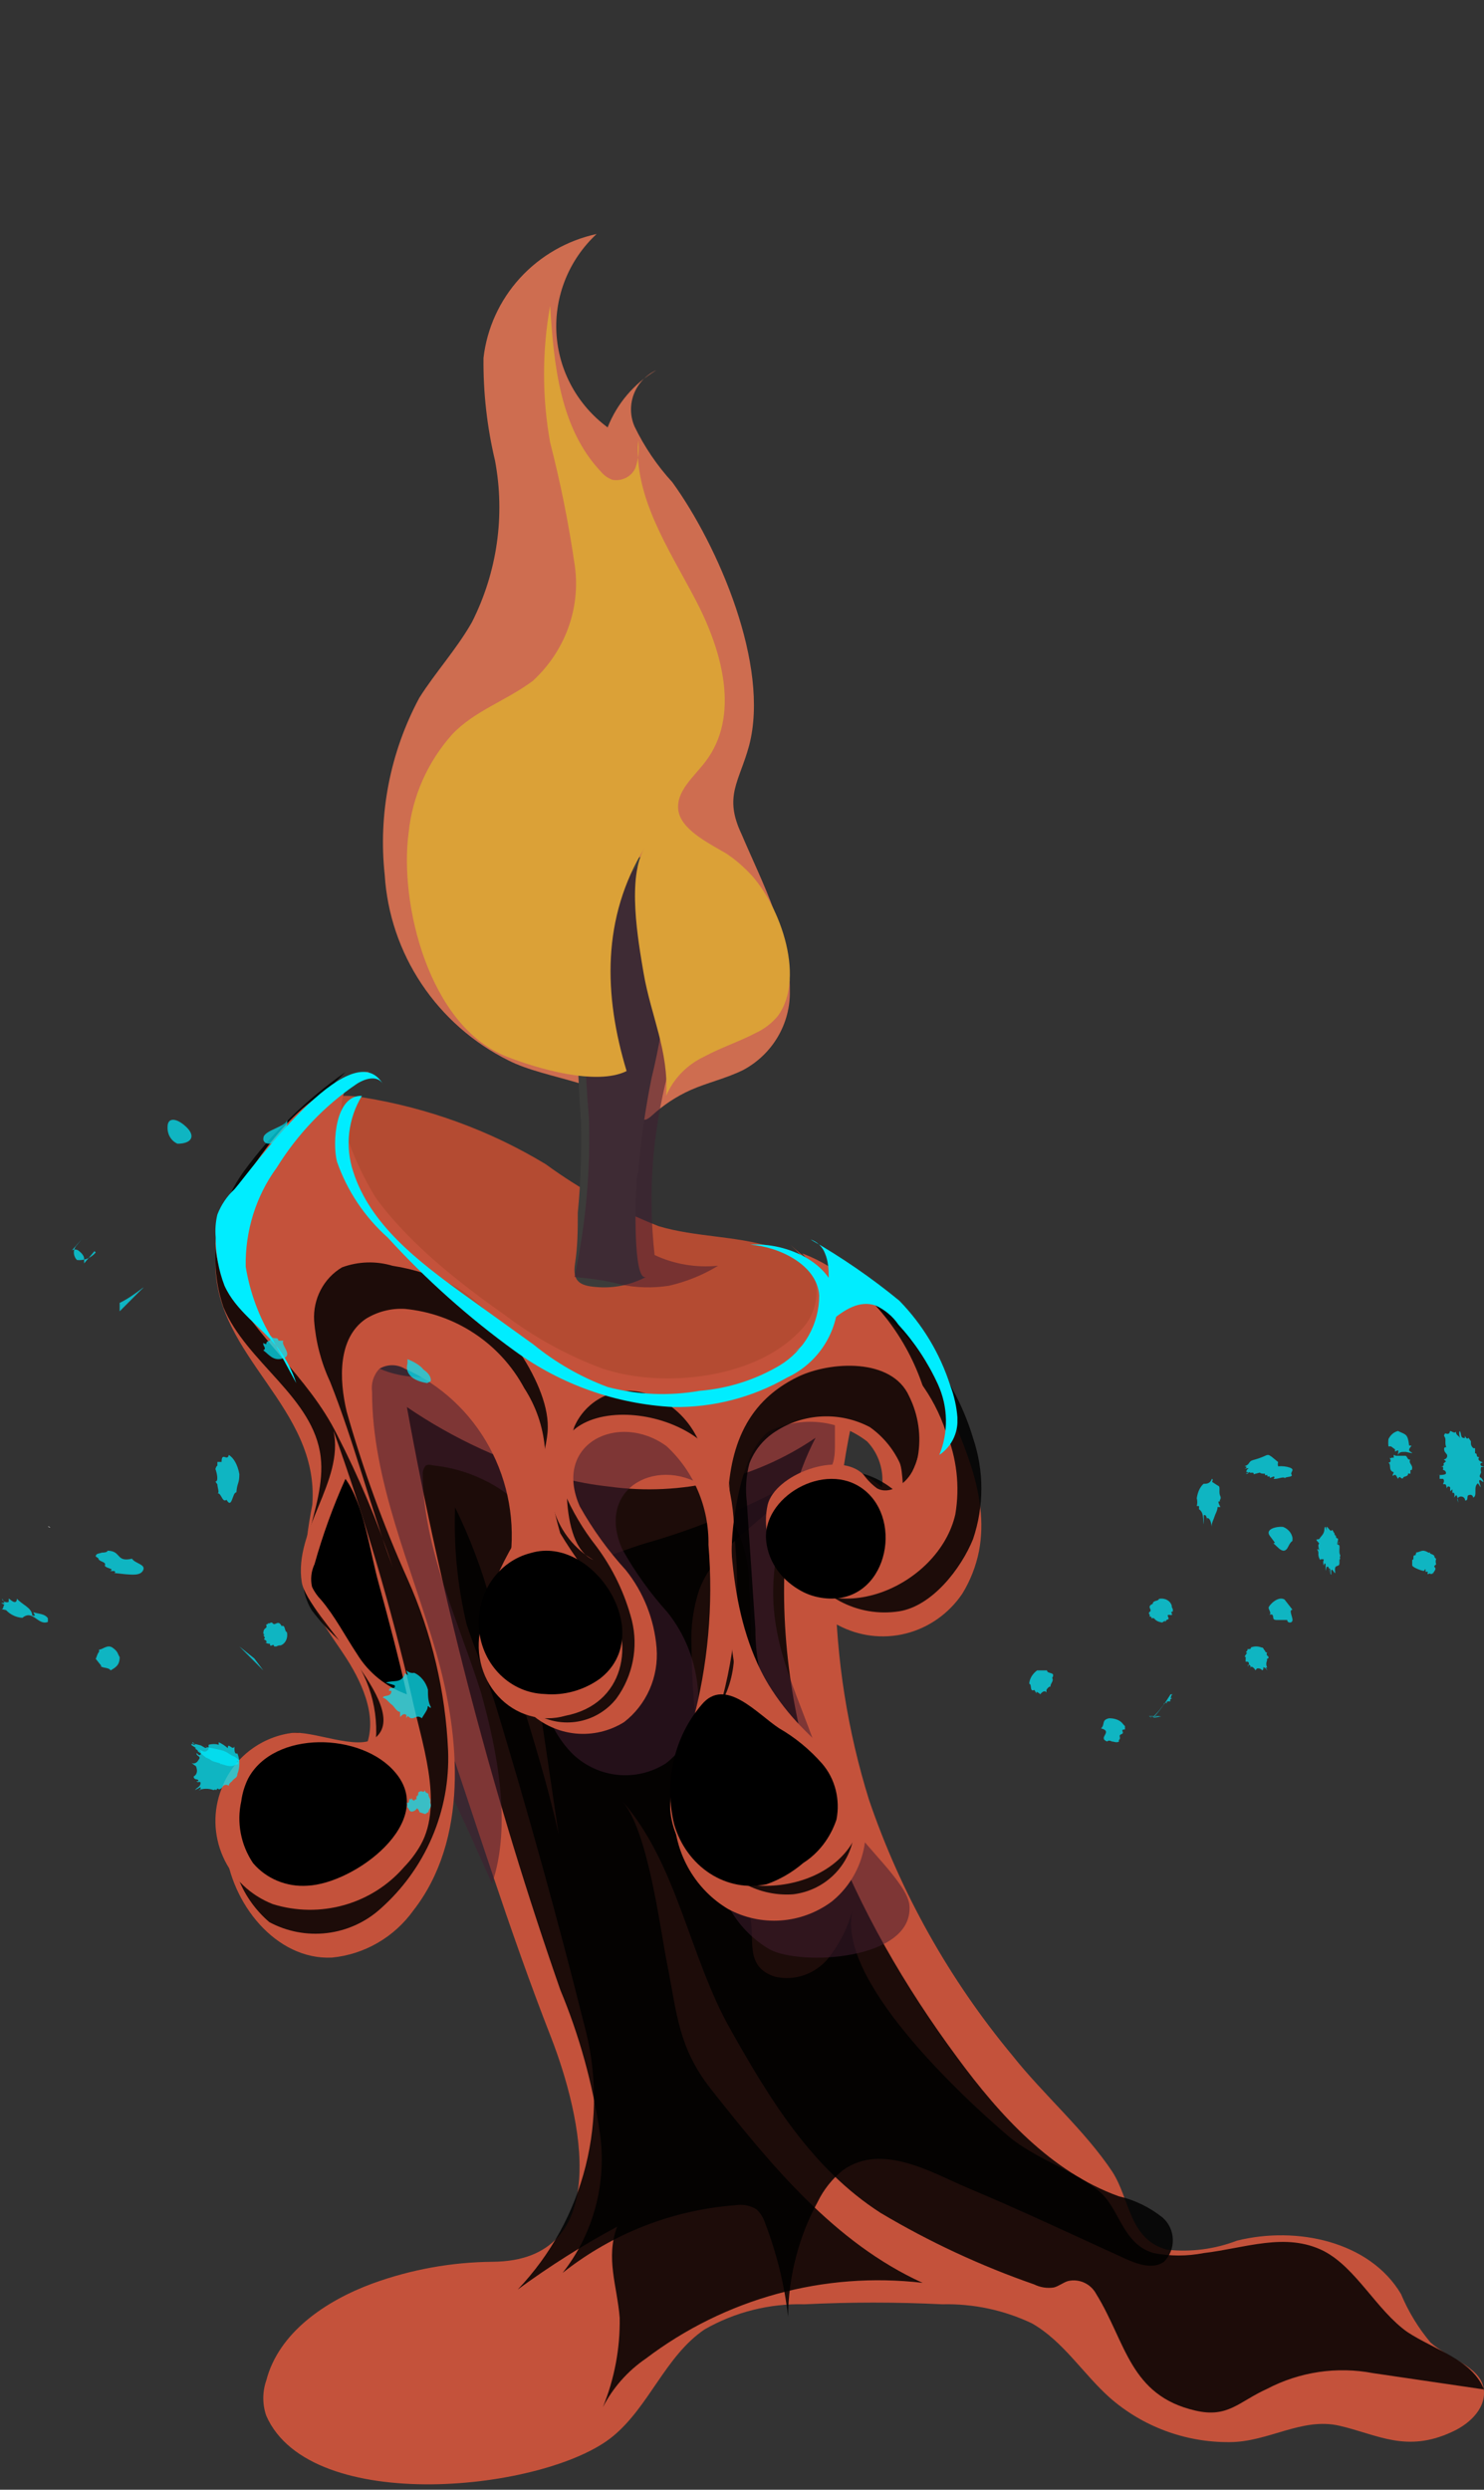 <svg width="62" height="104" viewBox="0 0 62 104" fill="none" xmlns="http://www.w3.org/2000/svg">
<rect x="0" y="0" width="62" height="104" fill="#333333" stroke="none"/>
<path d="M23.019 85.094C24.306 88.404 25.689 94.446 20.572 94.478C18.865 94.494 17.173 94.8 15.571 95.382C13.603 96.107 11.645 97.431 11.124 99.438C10.959 99.915 10.959 100.432 11.124 100.909C12.965 105.112 22.827 104.061 25.604 101.77C27.125 100.52 27.796 98.418 29.434 97.305C30.699 96.579 32.143 96.215 33.605 96.254C35.53 96.159 37.456 96.159 39.371 96.254C40.666 96.223 41.95 96.496 43.116 97.052C44.425 97.799 45.244 99.154 46.361 100.152C47.738 101.362 49.519 102.024 51.362 102.012C53 102.012 54.383 100.961 55.968 101.329C57.554 101.697 58.756 102.475 60.671 101.581C61.437 101.235 62.16 100.531 61.969 99.69C61.777 98.849 60.501 98.502 59.767 97.851C59.254 97.24 58.838 96.556 58.532 95.823C57.224 93.627 54.181 92.975 51.681 93.595C50.754 93.952 49.754 94.082 48.766 93.974C47.18 93.564 47.212 91.872 46.478 90.727C45.329 88.993 43.595 87.501 42.297 85.861C39.663 82.69 37.634 79.073 36.307 75.185C34.506 69.395 34.432 63.215 36.094 57.385C36.009 57.69 32.626 58.015 32.2 58.089C30.816 58.311 29.42 58.455 28.019 58.52C25.253 58.614 22.7 57.91 19.986 57.605C18.252 57.406 16.699 57.879 15.178 56.775C15.548 61.757 16.585 66.669 18.263 71.382C19.837 75.973 21.263 80.607 23.019 85.094Z" fill="url(#paint0_linear_325_77)"/>
<path style="mix-blend-mode:screen" opacity="0.85" d="M23.442 61.73C24.099 61.901 24.767 62.023 25.442 62.097C28.465 62.514 31.533 61.789 34.073 60.059C33.212 61.718 32.767 63.571 32.778 65.45C32.473 72.998 35.62 80.029 39.988 85.938C41.778 88.375 43.925 90.726 46.735 91.74C47.406 91.895 48.035 92.201 48.577 92.635C48.705 92.748 48.809 92.888 48.882 93.044C48.954 93.201 48.995 93.371 48.999 93.545C49.004 93.718 48.974 93.891 48.91 94.052C48.847 94.212 48.751 94.358 48.63 94.479C48.156 94.813 47.514 94.576 46.988 94.338C44.83 93.357 42.672 92.333 40.483 91.416C38.946 90.769 36.862 89.486 35.22 90.65C34.778 91.003 34.418 91.452 34.167 91.966C33.367 93.437 32.939 95.091 32.925 96.775C32.773 95.437 32.451 94.125 31.968 92.872C31.898 92.65 31.775 92.45 31.61 92.29C31.341 92.124 31.024 92.063 30.715 92.117C28.093 92.314 25.586 93.297 23.505 94.942C24.143 94.132 24.611 93.196 24.879 92.192C25.147 91.188 25.21 90.138 25.063 89.109C24.763 87.05 24.208 85.038 23.41 83.124C20.645 75.195 18.501 67.053 17 58.775C18.972 60.119 21.149 61.118 23.442 61.73Z" fill="url(#paint1_radial_325_77)"/>
<path style="mix-blend-mode:screen" opacity="0.85" d="M24.406 84.571C24.933 86.501 24.954 88.536 24.468 90.477C23.981 92.418 23.002 94.197 21.629 95.638C22.952 94.667 24.34 93.789 25.784 93.012C25.292 94.32 25.784 95.487 25.89 96.817C25.911 98.099 25.671 99.372 25.186 100.556C25.607 99.739 26.224 99.04 26.98 98.524C30.293 96.011 34.432 94.877 38.546 95.358C34.872 93.693 32.202 90.429 29.692 87.251C28.336 85.522 28.283 84.095 27.877 82.063C27.556 80.431 27.076 76.475 25.997 75.232C28.315 77.891 28.785 81.717 30.526 84.787C32.16 87.694 33.932 90.602 36.795 92.439C38.827 93.647 40.974 94.647 43.203 95.422C43.458 95.549 43.745 95.594 44.025 95.552C44.239 95.498 44.41 95.347 44.623 95.282C44.851 95.23 45.089 95.255 45.301 95.352C45.513 95.45 45.687 95.615 45.798 95.822C47.048 97.844 47.197 100.07 49.953 100.697C51.309 101.01 51.758 100.319 52.932 99.789C54.296 99.074 55.856 98.842 57.365 99.13L62 99.811C61.498 98.557 59.96 98.178 58.796 97.411C57.514 96.503 56.66 94.731 55.303 94.028C53.712 93.228 52.035 93.909 50.284 94.115C49.596 94.25 48.889 94.25 48.201 94.115C46.909 93.747 46.781 92.288 45.969 91.575C44.976 90.699 43.235 90.18 42.114 89.218C40.319 87.683 34.744 82.582 35.652 79.663C35.456 80.454 35.092 81.192 34.584 81.825C34.319 82.141 33.974 82.377 33.587 82.508C33.199 82.64 32.783 82.662 32.384 82.571C31.049 82.15 31.583 80.95 31.316 79.988C31.038 78.81 30.248 77.664 29.906 76.443C29.244 73.939 28.903 71.36 28.892 68.769C28.852 67.97 28.961 67.171 29.212 66.412C29.949 64.434 32.16 63.472 33.398 61.775C31.467 62.867 29.422 63.737 27.3 64.369C25.741 64.791 24.011 65.699 22.409 65.688C22.258 65.662 22.104 65.688 21.971 65.764C21.768 65.915 21.789 66.207 21.821 66.445C22.334 69.839 22.839 73.229 23.338 76.615C22.889 74.584 22.27 72.584 21.65 70.584C21.266 69.363 20.892 68.142 20.508 66.92C20.135 65.556 19.635 64.232 19.012 62.964C18.952 64.607 19.113 66.251 19.493 67.85C19.878 69.017 20.39 70.163 20.743 71.352C22.074 75.733 23.295 80.139 24.406 84.571Z" fill="url(#paint2_radial_325_77)"/>
<path d="M18.188 55.092C21.552 57.292 27.745 59.553 31.688 58.516C32.456 58.284 33.155 57.88 33.725 57.339C34.296 56.797 34.721 56.134 34.964 55.404C35.248 53.899 33.785 52.571 32.256 52.094C30.727 51.617 29.067 51.679 27.526 51.223C25.837 50.56 24.246 49.688 22.797 48.629C20.471 47.222 17.871 46.273 15.152 45.838C9.527 44.936 16.517 54.013 18.188 55.092Z" fill="url(#paint3_linear_325_77)"/>
<path opacity="0.53" d="M11 54.602C11 58.5 15.296 60.573 14.993 64.623C14.805 65.551 14.69 66.493 14.647 67.441C14.773 69.212 16.638 70.832 17.497 72.332C18.671 74.384 19.593 76.554 20.557 78.682C21.395 76.241 20.767 73.088 20.096 70.702C19.195 67.83 17.675 64.655 17.665 61.61C17.657 61.537 17.665 61.463 17.689 61.394C17.712 61.325 17.75 61.262 17.801 61.21C17.889 61.178 17.985 61.178 18.073 61.21C21.008 61.502 23.648 63.867 23.114 67.02C22.988 67.808 22.726 68.575 22.632 69.374C22.536 70.088 22.606 70.816 22.835 71.497C23.065 72.178 23.448 72.794 23.952 73.293C24.472 73.777 25.129 74.074 25.826 74.141C26.524 74.207 27.223 74.038 27.819 73.66C28.276 73.308 28.639 72.842 28.874 72.305C29.108 71.769 29.207 71.18 29.16 70.594C29.068 69.406 28.626 68.276 27.892 67.355C27.165 66.55 26.528 65.662 25.996 64.709C24.843 62.096 27.599 60.746 29.569 62.204C30.124 62.719 30.565 63.352 30.863 64.057C31.162 64.763 31.31 65.527 31.298 66.296C31.506 68.801 31.279 71.324 30.628 73.747C30.18 74.994 29.929 76.306 29.884 77.634C29.921 78.411 30.148 79.166 30.544 79.828C30.939 80.491 31.491 81.04 32.147 81.424C33.447 82.137 38.183 81.878 37.995 79.589C37.921 78.682 36.066 77.073 35.574 76.209C34.926 75.055 34.379 73.845 33.939 72.591C33.069 70.205 32.053 68.218 32.357 65.54C32.431 64.669 32.617 63.812 32.912 62.992C33.342 61.912 33.52 61.837 34.453 61.513C34.819 61.383 34.882 60.886 34.882 60.433C34.882 59.548 34.882 58.651 34.882 57.755C34.882 59.688 28.595 59.915 27.431 59.602C26.821 59.403 26.231 59.143 25.671 58.824C24.799 58.266 23.88 57.789 22.925 57.399C21.93 57.107 20.903 57.053 19.907 56.654C17.929 55.881 16.158 54.633 14.741 53.015C14.432 52.688 14.162 52.326 13.934 51.935C13.576 51.277 13.406 50.529 13.442 49.775C13.442 50.391 12.31 51.319 11.964 51.827C11.379 52.631 11.043 53.598 11 54.602Z" fill="#411E2F"/>
<path d="M9 52.777C9 56.696 13.356 58.78 13.048 62.851C12.863 63.785 12.746 64.732 12.697 65.684C12.793 67.041 13.759 68.159 14.482 69.288C15.204 70.417 15.831 71.893 15.215 73.109C14.04 72.568 12.717 72.464 11.475 72.816C9.924 73.457 9.255 75.411 9.414 77.158C9.648 79.525 11.539 81.88 13.866 81.772C14.538 81.707 15.19 81.498 15.778 81.157C16.366 80.817 16.876 80.353 17.276 79.796C19.56 76.854 19.252 72.61 18.221 69.017C17.191 65.424 15.544 61.852 15.544 58.14C15.52 57.965 15.535 57.788 15.588 57.62C15.642 57.453 15.732 57.3 15.852 57.174C16.014 57.078 16.197 57.028 16.383 57.028C16.57 57.028 16.753 57.078 16.915 57.174C18.413 57.84 19.654 58.992 20.447 60.452C21.24 61.912 21.541 63.598 21.302 65.25C21.175 66.042 20.909 66.813 20.814 67.616C20.716 68.335 20.787 69.066 21.02 69.751C21.252 70.436 21.64 71.055 22.152 71.557C22.678 72.043 23.344 72.343 24.05 72.412C24.757 72.48 25.466 72.314 26.072 71.937C26.535 71.579 26.902 71.109 27.14 70.568C27.378 70.027 27.478 69.434 27.432 68.843C27.337 67.65 26.888 66.514 26.147 65.587C25.409 64.778 24.763 63.886 24.224 62.927C23.066 60.3 25.849 58.954 27.846 60.408C28.41 60.928 28.858 61.565 29.161 62.277C29.463 62.988 29.613 63.758 29.599 64.534C29.81 67.048 29.579 69.581 28.919 72.013C28.466 73.266 28.212 74.585 28.165 75.921C28.197 76.7 28.419 77.458 28.813 78.126C29.207 78.793 29.758 79.349 30.417 79.742C31.094 80.109 31.858 80.275 32.622 80.221C33.386 80.168 34.12 79.896 34.741 79.438C35.345 78.955 35.788 78.293 36.01 77.543C36.233 76.794 36.224 75.992 35.984 75.248C35.485 73.88 34.242 72.968 33.264 71.904C32.276 70.824 31.529 69.538 31.074 68.134C30.619 66.731 30.468 65.243 30.63 63.774C30.757 62.623 31.14 60.517 32.117 59.79C32.774 59.467 33.506 59.336 34.231 59.41C34.956 59.485 35.648 59.763 36.228 60.213C36.468 60.464 36.648 60.767 36.755 61.101C36.862 61.434 36.893 61.787 36.845 62.135C36.528 61.834 36.146 61.615 35.731 61.496C35.315 61.377 34.877 61.362 34.454 61.451C31.267 62.189 32.786 66.878 34.996 67.877C35.87 68.348 36.882 68.476 37.841 68.236C38.8 67.996 39.64 67.404 40.202 66.574C40.54 66.026 40.777 65.419 40.903 64.783C41.36 62.352 40.106 60.029 39.214 57.858C38.056 55.046 35.102 53.906 33.031 52.007C37.525 56.132 28.781 58.824 25.658 57.868C25.043 57.659 24.446 57.398 23.873 57.087C19.517 54.861 15.512 51.507 14.195 46.503C14.071 46.152 14.071 45.768 14.195 45.417C14.329 45.211 14.513 45.043 14.729 44.931C14.944 44.819 15.185 44.766 15.427 44.777C12.474 45.667 9.032 50.118 9 52.777Z" fill="url(#paint4_linear_325_77)"/>
<path style="mix-blend-mode:screen" opacity="0.85" d="M14.443 44.775C12.805 45.919 11.366 47.323 10.185 48.932C9.599 49.742 9.216 50.68 9.069 51.668C8.921 52.656 9.013 53.664 9.336 54.609C10.305 56.932 13.104 58.365 13.398 60.861C13.659 63.032 11.895 65.376 13.017 67.254C13.391 67.751 13.814 68.209 14.28 68.622C14.781 69.164 15.166 69.803 15.411 70.499C15.657 71.196 15.757 71.934 15.706 72.67C15.706 72.898 15.63 73.169 15.412 73.256C15.293 73.299 15.162 73.299 15.042 73.256C14.199 72.874 13.32 72.576 12.418 72.366C11.966 72.393 11.528 72.535 11.147 72.778C10.766 73.021 10.453 73.358 10.24 73.756C9.82 74.577 9.621 75.494 9.663 76.415C9.6 77.14 9.711 77.87 9.988 78.544C10.264 79.218 10.698 79.816 11.252 80.29C11.988 80.686 12.829 80.846 13.66 80.747C14.491 80.648 15.27 80.295 15.891 79.736C16.822 78.912 17.559 77.894 18.048 76.753C18.538 75.612 18.768 74.377 18.722 73.137C18.614 70.657 18.038 68.219 17.024 65.952C16.009 63.69 15.161 61.357 14.486 58.972C14.16 57.605 14.116 55.901 15.271 55.098C15.761 54.79 16.336 54.642 16.915 54.674C17.956 54.773 18.956 55.127 19.826 55.705C20.696 56.282 21.409 57.066 21.902 57.985C22.39 58.734 22.686 59.591 22.762 60.481C22.693 61.677 22.405 62.851 21.913 63.944C21.477 65.278 21.228 66.666 21.172 68.068C21.172 69.457 21.412 71.075 22.642 71.726C23.174 71.962 23.77 72.013 24.335 71.871C24.899 71.729 25.4 71.403 25.757 70.945C26.094 70.481 26.326 69.949 26.437 69.387C26.548 68.825 26.535 68.245 26.399 67.688C26.109 66.567 25.602 65.512 24.907 64.584C24.359 63.887 23.905 63.12 23.557 62.305C22.011 58.017 29.002 58.321 30.265 61.48C30.536 62.303 30.672 63.164 30.668 64.03C30.957 66.481 30.753 68.964 30.069 71.335C29.818 72.008 29.502 72.659 29.296 73.343C29.087 73.997 29.014 74.687 29.082 75.37C29.149 76.053 29.355 76.715 29.688 77.316C30.036 77.909 30.544 78.393 31.154 78.714C31.764 79.034 32.452 79.178 33.139 79.128C33.821 79.047 34.452 78.728 34.921 78.227C35.389 77.727 35.664 77.077 35.698 76.393C35.698 74.222 33.161 73.072 32.192 71.172C31.769 70.188 31.554 69.128 31.56 68.057L31.201 62.739C31.133 62.201 31.17 61.656 31.31 61.132C31.519 60.582 31.901 60.114 32.399 59.797C32.979 59.418 33.651 59.2 34.344 59.168C35.038 59.135 35.727 59.289 36.341 59.613C36.875 59.99 37.302 60.499 37.582 61.089C37.756 61.469 37.68 62.543 37.865 62.761C36.776 61.425 34.598 60.774 33.51 62.533C33.299 62.915 33.176 63.34 33.152 63.776C33.127 64.211 33.201 64.647 33.368 65.051C33.724 65.832 34.326 66.475 35.083 66.882C35.84 67.29 36.71 67.44 37.56 67.308C38.943 67.091 40.152 65.528 40.653 64.291C41.116 62.921 41.116 61.438 40.653 60.069C40.224 58.64 39.493 57.319 38.509 56.195C37.524 55.072 36.31 54.172 34.947 53.556C35.007 54.023 34.946 54.497 34.77 54.934C34.595 55.371 34.311 55.756 33.945 56.053C28.501 60.85 20.007 55.977 16.349 51.255C15.741 50.499 15.215 49.68 14.78 48.813C14.245 47.688 13.977 46.455 13.996 45.21L14.443 44.775Z" fill="url(#paint5_radial_325_77)"/>
<path d="M9.256 74.718C8.894 75.637 8.917 76.659 9.318 77.561C9.719 78.464 10.466 79.174 11.397 79.538C12.367 79.841 13.406 79.854 14.384 79.577C15.361 79.3 16.233 78.744 16.89 77.981C17.157 77.705 17.387 77.398 17.575 77.065C18.56 75.308 17.575 72.666 17.2 70.856C16.326 67.105 15.236 63.405 13.935 59.775C14.384 61.88 12.264 63.932 12.607 66.089C12.832 67.51 17.243 71.277 15.691 72.582C14.984 73.171 13.025 72.256 12.147 72.393C11.497 72.49 10.886 72.757 10.377 73.166C9.868 73.575 9.481 74.111 9.256 74.718Z" fill="url(#paint6_radial_325_77)"/>
<path d="M20.126 67.626C20.126 67.704 20.126 67.772 20.126 67.839C19.976 68.359 19.959 68.913 20.079 69.442C20.2 69.972 20.451 70.457 20.809 70.848C21.166 71.239 21.616 71.522 22.112 71.666C22.608 71.811 23.131 71.812 23.627 71.669C26.067 71.198 26.618 68.67 25.314 66.66C24.605 65.849 23.966 64.974 23.404 64.043C23.071 62.879 22.854 61.682 22.757 60.471C22.583 59.041 21.923 57.727 20.901 56.775C20.996 57.326 21.431 57.73 21.696 58.224C22.015 58.955 22.161 59.757 22.121 60.561C22.224 61.892 22.005 63.23 21.484 64.447C20.896 65.436 20.439 66.505 20.126 67.626Z" fill="url(#paint7_radial_325_77)"/>
<path d="M28.001 75.567C28.03 75.992 28.139 76.408 28.321 76.796C29.601 79.5 34.466 79.394 35.746 76.722C35.914 76.392 36.001 76.029 36 75.662C35.907 74.935 35.557 74.261 35.007 73.754C34.356 73.033 33.595 72.45 32.999 71.708C30.726 68.825 30.494 65.719 30.439 61.775C30.627 63.228 30.285 64.754 30.439 66.196C30.561 67.85 31.013 69.376 30.23 70.956C29.744 72.016 28.851 72.768 28.387 73.796C28.119 74.35 27.987 74.956 28.001 75.567Z" fill="url(#paint8_radial_325_77)"/>
<path d="M32.59 65.324C34.642 68.272 39.221 66.296 39.913 63.255C40.11 62.086 39.972 60.888 39.513 59.789C39.267 59.05 38.902 58.352 38.433 57.72C37.796 56.962 37.038 56.306 36.186 55.775C37.03 56.503 37.707 57.391 38.174 58.382C38.393 58.874 38.501 59.406 38.49 59.941C38.478 60.476 38.349 61.002 38.109 61.486C37.817 61.993 37.169 62.458 36.64 62.169C36.423 62.008 36.234 61.816 36.078 61.6C35.063 60.565 32.374 61.6 32.071 62.862C31.978 63.284 31.976 63.721 32.066 64.144C32.155 64.567 32.333 64.969 32.59 65.324Z" fill="url(#paint9_radial_325_77)"/>
<path d="M9.772 49.941C9.339 50.521 9.072 51.212 9 51.937C9.009 52.468 9.151 52.987 9.412 53.447C10.639 55.862 12.86 57.469 14.076 59.918C14.992 61.697 15.77 63.547 16.403 65.451C15.451 62.873 14.806 60.274 13.791 57.718C13.416 56.915 13.19 56.048 13.124 55.161C13.098 54.718 13.193 54.275 13.398 53.883C13.603 53.491 13.911 53.164 14.288 52.94C14.968 52.689 15.709 52.666 16.403 52.875C17.325 53.016 18.218 53.311 19.046 53.749C20.664 54.687 22.917 57.653 22.885 59.616C22.885 60.209 22.663 60.781 22.663 61.374C22.709 61.98 22.875 62.571 23.15 63.11C23.429 63.976 24.013 64.706 24.789 65.159C23.298 64.512 23.604 60.737 23.996 59.594C24.129 59.29 24.321 59.016 24.558 58.788C24.796 58.559 25.076 58.38 25.381 58.262C25.687 58.144 26.012 58.089 26.339 58.099C26.665 58.109 26.987 58.185 27.285 58.322C27.9 58.58 28.433 59.007 28.825 59.555C29.216 60.103 29.452 60.751 29.505 61.428L30.711 69.775C31.007 65.817 28.691 59.745 33.355 57.502C34.687 56.866 37.267 56.704 37.987 58.332C38.371 59.108 38.498 59.99 38.346 60.845C38.259 61.27 38.051 61.659 37.748 61.964C37.445 62.269 37.061 62.476 36.644 62.56C37.112 62.629 37.589 62.525 37.99 62.269C38.391 62.012 38.69 61.618 38.833 61.158C39.099 60.223 39.046 59.223 38.684 58.322C38.095 56.254 36.83 54.454 35.099 53.22C34.614 52.857 34.08 52.567 33.513 52.357C33.881 52.763 34.094 53.288 34.116 53.84C34.137 54.392 33.965 54.933 33.63 55.366C31.758 57.631 27.676 58.009 25.169 57.167C23.702 56.622 22.32 55.862 21.066 54.913C18.57 53.156 15.07 50.405 14.341 47.234C14.129 46.285 14.224 44.98 15.398 44.775C12.67 45.595 11.242 47.644 9.772 49.941Z" fill="url(#paint10_radial_325_77)"/>
<path style="mix-blend-mode:screen" d="M10.364 74.297C10.218 74.596 10.122 74.915 10.079 75.243C9.882 76.132 10.058 77.059 10.57 77.823C10.842 78.145 11.19 78.398 11.585 78.563C11.981 78.728 12.411 78.798 12.841 78.769C14.807 78.684 18.277 76.112 16.517 74.042C15.111 72.359 11.445 72.264 10.364 74.297Z" fill="url(#paint11_radial_325_77)"/>
<path style="mix-blend-mode:screen" d="M13.142 65.334C13.002 65.631 12.964 65.963 13.035 66.281C13.127 66.483 13.256 66.668 13.414 66.829C13.994 67.513 14.408 68.323 14.929 69.11C15.401 69.877 16.132 70.465 17 70.775C16.645 69.213 16.242 67.673 15.816 66.121C15.45 64.81 15.213 62.859 14.432 61.775C13.913 62.93 13.482 64.12 13.142 65.334Z" fill="url(#paint12_radial_325_77)"/>
<path style="mix-blend-mode:screen" d="M22.752 70.762C23.562 70.834 24.371 70.612 25.046 70.135C27.481 68.288 24.787 64.104 22.189 64.868C21.519 65.033 20.929 65.449 20.528 66.04C20.128 66.63 19.945 67.353 20.014 68.075C20.083 68.797 20.399 69.468 20.903 69.962C21.407 70.457 22.064 70.741 22.752 70.762Z" fill="url(#paint13_radial_325_77)"/>
<path style="mix-blend-mode:screen" d="M29.315 71.206C28.749 71.864 28.346 72.669 28.145 73.546C27.944 74.423 27.952 75.342 28.167 76.215C28.422 77.075 28.955 77.803 29.665 78.262C30.376 78.721 31.215 78.88 32.025 78.708C32.579 78.514 33.097 78.214 33.555 77.822C34.198 77.413 34.691 76.77 34.947 76.005C35.028 75.593 35.016 75.166 34.912 74.76C34.809 74.354 34.616 73.982 34.352 73.675C33.83 73.08 33.223 72.581 32.556 72.196C31.642 71.602 30.303 70.018 29.315 71.206Z" fill="url(#paint14_radial_325_77)"/>
<path style="mix-blend-mode:screen" d="M32.001 64.238C32.022 64.668 32.156 65.087 32.392 65.461C32.629 65.836 32.961 66.154 33.361 66.392C33.638 66.564 33.952 66.681 34.283 66.736C36.905 67.178 37.783 63.785 36.236 62.349C34.689 60.913 31.946 62.408 32.001 64.238Z" fill="url(#paint15_radial_325_77)"/>
<path style="mix-blend-mode:screen" d="M9.247 50.114C9.093 50.47 9.009 50.855 9 51.247C9.021 51.68 9.135 52.103 9.333 52.483C10.107 54.243 10.878 56.007 11.645 57.775C11.538 56.642 11.43 55.509 11.312 54.375C11.258 54.078 11.287 53.771 11.398 53.491C11.529 53.325 11.694 53.193 11.88 53.102C12.066 53.012 12.268 52.967 12.473 52.97C15.205 52.741 17.911 53.662 20 55.531L15.903 51.247C15.065 50.352 13.753 49.082 13.624 47.756C13.538 46.986 14.043 45.025 14.85 44.775C13.767 45.257 12.803 45.994 12.032 46.929C10.885 47.752 9.932 48.841 9.247 50.114Z" fill="url(#paint16_radial_325_77)"/>
<path d="M14.079 48.526C14.505 49.746 15.236 50.838 16.203 51.699C17.806 53.455 19.585 55.042 21.513 56.437C23.441 57.837 25.736 58.649 28.119 58.774C29.787 58.801 31.431 58.377 32.876 57.547C33.457 57.279 33.958 56.864 34.33 56.346C34.702 55.827 34.933 55.22 35 54.586C35 52.799 32.876 51.879 31.347 51.995C32.515 52.069 34.14 52.82 34.225 54.11C34.226 54.699 34.074 55.279 33.783 55.792C33.493 56.305 33.075 56.735 32.568 57.04C31.552 57.64 30.411 58.002 29.233 58.097C27.956 58.321 26.644 58.266 25.389 57.939C24.264 57.52 23.217 56.92 22.288 56.162L19.347 54.047C17.467 52.682 15.47 51.159 14.759 48.949C14.585 48.425 14.527 47.871 14.589 47.323C14.652 46.775 14.833 46.247 15.12 45.776C14.005 45.734 13.878 47.743 14.079 48.526Z" fill="#00EDFF"/>
<path d="M32.999 41.394C33.012 42.069 32.836 42.735 32.491 43.318C32.146 43.901 31.645 44.379 31.043 44.699C30.337 45.048 29.567 45.217 28.851 45.533C28.262 45.798 27.72 46.154 27.247 46.589C27.129 46.695 26.979 46.822 26.83 46.758C26.759 46.727 26.699 46.676 26.659 46.611C25.525 45.195 22.82 45.1 21.248 44.298C19.775 43.565 18.522 42.464 17.614 41.103C16.706 39.743 16.175 38.172 16.073 36.546C15.799 33.995 16.302 31.422 17.516 29.154C18.179 28.098 19.088 27.105 19.719 25.986C20.774 23.899 21.111 21.53 20.681 19.238C20.347 17.833 20.185 16.393 20.2 14.95C20.344 13.709 20.877 12.543 21.724 11.615C22.572 10.688 23.691 10.044 24.926 9.775C24.357 10.303 23.912 10.948 23.622 11.664C23.332 12.38 23.204 13.151 23.248 13.921C23.292 14.691 23.506 15.442 23.876 16.122C24.245 16.801 24.761 17.392 25.386 17.854C25.777 16.858 26.492 16.019 27.418 15.467C26.988 15.666 26.653 16.021 26.483 16.458C26.314 16.896 26.323 17.381 26.509 17.812C26.919 18.662 27.452 19.448 28.091 20.146C29.995 22.775 32.176 27.792 31.299 31.139C30.882 32.671 30.23 33.252 30.978 34.836C31.877 36.948 33.021 39.049 32.999 41.394Z" fill="url(#paint17_radial_325_77)"/>
<path d="M26.59 49.522C26.59 49.342 26.59 49.161 26.664 48.981C26.771 47.651 26.958 46.328 27.224 45.02C27.834 42.528 28.086 39.961 27.974 37.396C27.911 36.812 27.763 36.133 27.33 35.878C26.897 35.623 26.4 35.878 26.03 36.26C24.834 37.639 24.164 39.4 24.139 41.23C24.09 43.121 24.136 45.013 24.277 46.9C24.305 48.154 24.259 49.409 24.139 50.658C24.139 51.349 24.139 52.039 24.023 52.782C23.907 53.525 24.234 53.706 24.889 53.759C25.62 53.828 26.354 53.68 27.002 53.334C26.432 53.61 26.548 49.936 26.59 49.522Z" fill="#3C3C3A"/>
<path opacity="0.53" d="M25.929 53.654C26.592 53.796 27.281 53.813 27.953 53.706C28.686 53.537 29.379 53.255 30 52.873C29.085 52.964 28.161 52.808 27.349 52.425C27.065 49.888 27.253 47.327 27.905 44.843C28.588 42.398 28.871 39.88 28.746 37.365C28.675 36.792 28.509 36.126 28.024 35.876C27.538 35.626 26.982 35.876 26.568 36.251C25.228 37.603 24.477 39.331 24.45 41.125C24.395 42.98 24.446 44.836 24.604 46.687C24.676 48.918 24.474 51.149 24 53.342C24.651 53.404 25.278 53.477 25.929 53.654Z" fill="#411E2F"/>
<path d="M31.153 36.31C32.504 37.56 33.719 40.784 32.493 42.444C32.247 42.74 31.936 42.979 31.581 43.145C30.883 43.511 30.118 43.759 29.42 44.137C28.698 44.477 28.133 45.06 27.833 45.775C27.946 43.9 27.192 42.423 26.888 40.644C26.663 39.307 26.179 36.633 26.944 35.394C25.132 38.337 25.222 41.571 26.179 44.74C24.919 45.366 22.431 44.633 21.171 44.137C17.907 42.865 16.669 37.722 17.074 34.768C17.23 33.261 17.862 31.836 18.886 30.682C19.82 29.69 21.137 29.281 22.262 28.44C22.925 27.829 23.429 27.078 23.734 26.246C24.039 25.415 24.136 24.527 24.018 23.653C23.768 21.912 23.422 20.185 22.983 18.478C22.645 16.591 22.645 14.663 22.983 12.775C23.14 15.233 23.388 17.886 25.11 19.707C25.234 19.857 25.397 19.972 25.582 20.042C25.78 20.078 25.985 20.047 26.161 19.955C26.338 19.862 26.476 19.714 26.55 19.535C26.678 19.167 26.716 18.776 26.663 18.392C26.472 20.764 27.946 22.931 29.06 25.055C30.174 27.178 30.939 29.906 29.465 31.825C28.981 32.461 28.238 33.054 28.34 33.841C28.441 34.628 29.521 35.178 30.343 35.652C30.635 35.846 30.906 36.066 31.153 36.31Z" fill="url(#paint18_radial_325_77)"/>
<path style="mix-blend-mode:screen" opacity="0.74" d="M27.884 32.624C27.936 32.486 27.999 32.359 28.061 32.232C28.509 31.416 29.301 30.601 29.04 29.7C28.936 29.418 28.785 29.157 28.593 28.927C27.059 26.761 26.192 24.18 26.103 21.512C26.186 21.936 25.603 22.243 25.218 22.063C25.038 21.947 24.885 21.791 24.77 21.609C24.654 21.426 24.58 21.219 24.551 21.004C24.502 20.572 24.367 20.154 24.155 19.775C25.61 21.543 26.318 23.825 26.123 26.122C25.927 28.419 24.846 30.543 23.114 32.031C21.958 32.814 20.889 33.724 19.927 34.742C19.322 35.667 19 36.752 19 37.862C19 38.972 19.322 40.057 19.927 40.981C20.661 42.101 21.66 43.016 22.832 43.64C23.53 44.021 25.436 44.223 25.957 44.699C25.452 44.075 25.074 43.354 24.845 42.579C24.616 41.804 24.541 40.991 24.624 40.187C24.624 38.799 26.603 36.289 26.499 35.42C26.791 37.91 26.655 41.161 27.541 43.523C27.843 44.307 28.582 44.89 28.707 45.716C28.988 45.907 29.332 45.6 29.53 45.335C30.267 44.483 30.77 43.449 30.988 42.337C31.039 41.583 30.925 40.827 30.655 40.123C30.292 39.067 29.802 38.06 29.197 37.126C28.705 36.536 28.252 35.913 27.843 35.261C27.539 34.407 27.554 33.468 27.884 32.624Z" fill="url(#paint19_radial_325_77)"/>
<path d="M9.797 49.677C9.484 49.966 9.239 50.329 9.081 50.737C9.007 51.045 8.984 51.364 9.011 51.681C9.008 52.375 9.133 53.063 9.379 53.705C9.857 54.765 10.883 55.401 11.6 56.291C11.94 56.733 12.203 57.235 12.376 57.775L11.38 55.931C10.82 55.015 10.441 53.987 10.265 52.91C10.239 51.415 10.696 49.956 11.56 48.776C12.426 47.379 13.559 46.19 14.885 45.289C15.233 45.056 15.771 44.886 16 45.289C14.676 43.01 10.385 49.01 9.797 49.677Z" fill="#00EDFF"/>
<path d="M40 59.204C40 59.29 40 59.364 40 59.439C39.986 59.706 39.911 59.965 39.78 60.197C39.648 60.429 39.465 60.627 39.243 60.775C39.435 60.308 39.53 59.806 39.521 59.3C39.511 58.795 39.399 58.296 39.19 57.836C38.771 56.916 38.21 56.069 37.528 55.324C37.291 54.977 36.963 54.703 36.58 54.533C35.248 54.074 34.055 56.104 33 56.575C34.215 56.04 34.96 53.518 34.47 52.363C34.42 52.226 34.339 52.101 34.234 52C34.129 51.898 34.002 51.821 33.863 51.775C35.168 52.522 36.408 53.376 37.571 54.33C38.547 55.33 39.277 56.545 39.702 57.879C39.863 58.304 39.964 58.75 40 59.204Z" fill="#00EDFF"/>
<g style="mix-blend-mode:screen" opacity="0.63">
<path style="mix-blend-mode:screen" opacity="0.63" d="M26.033 48.506C39.416 48.506 50.265 37.657 50.265 24.273C50.265 10.89 39.416 0.041 26.033 0.041C12.65 0.041 1.801 10.89 1.801 24.273C1.801 37.657 12.65 48.506 26.033 48.506Z" fill="url(#paint20_radial_325_77)"/>
</g>
<g style="mix-blend-mode:screen" opacity="0.83">
<path style="mix-blend-mode:screen" opacity="0.83" d="M29.803 78.313C37.217 78.313 43.228 72.303 43.228 64.889C43.228 57.475 37.217 51.464 29.803 51.464C22.389 51.464 16.379 57.475 16.379 64.889C16.379 72.303 22.389 78.313 29.803 78.313Z" fill="url(#paint21_radial_325_77)"/>
</g>
<path opacity="0.7" d="M43.303 70.661C43.303 70.661 43.303 70.705 43.303 70.74L43.215 70.591C43 70.696 43.126 70.346 43 70.337C43.01 70.129 43.126 69.93 43.328 69.775C43.542 69.775 43.53 69.775 43.744 69.775C43.744 69.942 44.123 69.819 43.959 70.091C44.047 70.24 43.845 70.328 43.896 70.495C43.896 70.389 43.77 70.495 43.719 70.591V70.696C43.631 70.582 43.53 70.696 43.454 70.775C43.416 70.705 43.328 70.696 43.303 70.661Z" fill="#00EDFF"/>
<path opacity="0.7" d="M48.743 71.09V71.162C48.743 71.162 48.676 71.033 48.608 71.219V71.179V71.219C48.5 71.356 48.419 71.469 48.338 71.55C48.257 71.63 48.203 71.695 48.162 71.735L48.486 71.687H48.324H48.135H48C48.051 71.708 48.09 71.74 48.108 71.775C48.102 71.747 48.078 71.721 48.041 71.703H48.203H48.527L48.203 71.751V71.711L48.284 71.638C48.365 71.55 48.486 71.396 48.676 71.13L48.905 70.775H49C48.932 70.775 48.932 70.888 48.905 70.929H48.973L48.892 70.985V71.074C48.868 71.066 48.84 71.064 48.813 71.066C48.786 71.069 48.761 71.078 48.743 71.09Z" fill="#00EDFF"/>
<path opacity="0.7" d="M52.35 69.652C52.26 69.582 52.278 69.652 52.224 69.652C52.17 69.652 52.305 69.652 52.224 69.567C52.144 69.482 52.126 69.567 52.135 69.629C52.135 69.559 52.242 69.505 52.135 69.412C52.135 69.412 52.054 69.412 52.045 69.412C52.036 69.412 52.045 69.281 52.045 69.211H52C52.023 69.15 52.06 69.092 52.108 69.041C51.964 69.041 52.179 68.933 52.108 68.887C52.206 68.887 52.278 68.887 52.26 68.817C52.329 68.79 52.404 68.775 52.48 68.775C52.556 68.775 52.631 68.79 52.7 68.817C52.799 68.817 52.772 68.887 52.853 68.956C52.853 68.956 52.853 69.034 52.942 69.026C52.927 69.045 52.919 69.068 52.919 69.092C52.919 69.115 52.927 69.138 52.942 69.157C53.005 69.196 53.032 69.266 52.942 69.289C52.853 69.312 52.942 69.289 52.942 69.289C52.934 69.297 52.929 69.308 52.929 69.32C52.929 69.331 52.934 69.342 52.942 69.35C52.918 69.399 52.905 69.452 52.905 69.505C52.905 69.558 52.918 69.611 52.942 69.659H52.88L52.951 69.775C52.898 69.737 52.88 69.667 52.808 69.652C52.736 69.636 52.808 69.698 52.808 69.729V69.69C52.736 69.69 52.808 69.768 52.727 69.768C52.705 69.737 52.672 69.714 52.633 69.701C52.594 69.689 52.551 69.688 52.512 69.698L52.449 69.775C52.449 69.775 52.422 69.698 52.35 69.652Z" fill="#00EDFF"/>
<path opacity="0.7" d="M52.072 61.489C52.072 61.451 52.072 61.404 52.144 61.35C52.216 61.296 52.043 61.35 52 61.35C52 61.35 52.173 61.281 52 61.242C52.245 61.172 52.13 61.049 52.36 60.987C52.591 60.925 52.749 60.863 52.879 60.801C53.009 60.74 53.038 60.801 53.124 60.848L53.398 61.072C53.381 61.131 53.381 61.191 53.398 61.25C53.568 61.235 53.743 61.254 53.888 61.304C54.133 61.397 53.888 61.489 53.96 61.598C54.032 61.706 53.744 61.675 53.686 61.737V61.775C53.686 61.644 53.413 61.775 53.283 61.775H53.211C53.211 61.737 53.297 61.714 53.211 61.675L53.052 61.737C53.052 61.737 53.052 61.737 53.052 61.675H52.951C52.951 61.675 52.951 61.636 52.951 61.621C52.951 61.605 52.951 61.621 52.85 61.621V61.559C52.749 61.559 52.678 61.559 52.634 61.513L52.375 61.582V61.528C52.353 61.52 52.328 61.516 52.303 61.516C52.277 61.516 52.252 61.52 52.231 61.528V61.489L52.058 61.551C52.072 61.605 52.274 61.489 52.072 61.489Z" fill="#00EDFF"/>
<path opacity="0.7" d="M46.455 72.746C46.455 72.746 46.327 72.664 46.255 72.746C45.836 72.582 46.527 72.337 46 72.197C46.182 72.033 46 71.858 46.327 71.776C46.436 71.772 46.544 71.788 46.64 71.821C46.736 71.854 46.817 71.903 46.873 71.963C46.911 72.011 46.954 72.058 47 72.103C47 72.103 47 72.103 47 72.173V72.243C46.764 72.243 47 72.36 46.873 72.43C46.673 72.5 46.873 72.582 46.745 72.687V72.757C46.618 72.804 46.545 72.746 46.455 72.746Z" fill="#00EDFF"/>
<path opacity="0.7" d="M48.111 67.601C48.111 67.601 48.111 67.493 48.019 67.536C48.084 67.449 47.953 67.416 48.019 67.34C48.189 67.242 47.862 67.123 48.163 66.992C48.163 66.84 48.398 66.894 48.424 66.785C48.518 66.767 48.617 66.775 48.705 66.808C48.793 66.842 48.864 66.899 48.908 66.97C49 67.123 48.908 67.046 49 67.22V67.318C48.83 67.318 49.092 67.493 48.882 67.46C48.673 67.427 48.882 67.59 48.804 67.645C48.725 67.645 48.712 67.721 48.673 67.754V67.699L48.555 67.775C48.163 67.71 48.294 67.547 48.111 67.601Z" fill="#00EDFF"/>
<path opacity="0.7" d="M53.139 67.441H53C53.167 67.441 53 67.242 53 67.157C53 67.071 53.389 66.645 53.667 66.815L54 67.242C53.833 67.242 54 67.526 54 67.669C54 67.811 53.778 67.811 53.778 67.669C53.778 67.669 53.556 67.669 53.333 67.669C53.111 67.669 53.25 67.498 53.139 67.441Z" fill="#00EDFF"/>
<path opacity="0.7" d="M53.265 64.441C53.265 64.441 53.265 64.441 53.051 64.154C52.836 63.866 53.357 63.751 53.602 63.78C53.705 63.818 53.795 63.88 53.865 63.961C53.935 64.041 53.981 64.138 54 64.24C54 64.499 54 64.24 53.816 64.614C53.633 64.988 53.388 64.614 53.204 64.47L53.265 64.441Z" fill="#00EDFF"/>
<path opacity="0.7" d="M55.079 64.929C55.084 64.893 55.083 64.854 55.075 64.82C55.068 64.785 55.054 64.758 55.038 64.743C55.038 64.743 55.038 64.659 55.095 64.743C55.152 64.828 55.038 64.54 55.095 64.506C55.152 64.472 55.038 64.405 55.005 64.337C54.973 64.269 55.103 64.337 55.144 64.252C55.185 64.168 55.315 64.1 55.331 63.897C55.348 63.694 55.388 63.795 55.421 63.897C55.454 63.998 55.421 63.897 55.421 63.795C55.421 63.694 55.592 64.015 55.633 63.931C55.674 63.846 55.706 64.032 55.747 64.032C55.749 64.065 55.757 64.096 55.769 64.117C55.781 64.139 55.797 64.151 55.812 64.151C55.812 64.354 55.951 64.151 55.886 64.405C55.821 64.659 55.951 64.405 55.967 64.405C55.984 64.405 55.902 64.405 55.894 64.523C56.041 64.523 55.894 64.794 56 64.98C56 64.98 55.951 65.065 56 65.115C55.919 65.115 56 65.335 55.927 65.386C55.853 65.437 55.747 65.386 55.78 65.64C55.812 65.894 55.625 65.386 55.617 65.64V65.775C55.551 65.775 55.617 65.555 55.551 65.522C55.486 65.488 55.551 65.657 55.551 65.725C55.551 65.792 55.551 65.352 55.429 65.454L55.38 65.623C55.388 65.528 55.388 65.431 55.38 65.335C55.307 65.217 55.323 65.505 55.291 65.335C55.258 65.166 55.331 65.2 55.291 65.132H55.176C55.176 65.234 55.079 65.048 55.079 64.929Z" fill="#00EDFF"/>
<path opacity="0.7" d="M59.001 65.376C59.001 65.376 59.001 65.231 59.001 65.159C59.103 65.159 59.001 64.967 59.103 64.967C59.205 64.967 59.103 64.871 59.16 64.903C59.166 64.894 59.169 64.885 59.169 64.875C59.169 64.865 59.166 64.856 59.16 64.847C59.307 64.847 59.387 64.735 59.546 64.791C59.705 64.847 59.671 64.887 59.739 64.839V64.879C59.807 64.935 59.943 64.935 59.932 65.047L60 65.119C59.974 65.19 59.974 65.265 60 65.336C60 65.376 59.875 65.4 59.943 65.472C60.011 65.544 59.943 65.568 59.943 65.616V65.68C59.943 65.68 59.943 65.624 59.943 65.616C59.943 65.608 59.875 65.696 59.864 65.752C59.852 65.808 59.864 65.752 59.864 65.704C59.864 65.656 59.864 65.752 59.784 65.752C59.716 65.696 59.705 65.752 59.659 65.752C59.614 65.752 59.659 65.68 59.659 65.656H59.557V65.552C59.478 65.552 59.557 65.632 59.455 65.616C59.353 65.6 58.978 65.456 59.001 65.376Z" fill="#00EDFF"/>
<path opacity="0.7" d="M58.008 60.418C57.997 60.317 57.997 60.215 58.008 60.114C58.05 60.028 58.107 59.953 58.175 59.895C58.244 59.836 58.322 59.796 58.406 59.775C58.65 59.9 58.773 59.883 58.834 60.15C58.895 60.418 58.834 60.382 58.941 60.382C59.048 60.382 58.742 60.543 58.941 60.65C59.14 60.757 58.773 60.65 58.742 60.65C58.742 60.65 58.666 60.65 58.62 60.65C58.574 60.65 58.482 60.65 58.421 60.739C58.36 60.828 58.421 60.739 58.421 60.632C58.421 60.525 58.329 60.632 58.283 60.632V60.543L58.115 60.418H58.023H58.008Z" fill="#00EDFF"/>
<path opacity="0.7" d="M58 61.099C58 61.099 58.14 61.099 58.086 60.96C58.032 60.821 58.086 60.96 58.14 60.89C58.14 60.89 58.205 60.89 58.226 60.89C58.248 60.89 58.226 60.89 58.226 60.811C58.226 60.731 58.28 60.811 58.323 60.811H58.377C58.377 60.811 58.377 60.811 58.442 60.811C58.507 60.811 58.625 60.811 58.711 60.811C58.798 60.811 58.787 60.99 58.916 60.97C58.83 61.149 59.067 61.189 58.981 61.407H58.927C58.927 61.407 58.927 61.517 58.927 61.547C58.927 61.577 58.862 61.547 58.83 61.547C58.83 61.706 58.657 61.646 58.625 61.726C58.593 61.805 58.539 61.726 58.507 61.726V61.775V61.696C58.507 61.696 58.42 61.696 58.41 61.775C58.345 61.696 58.334 61.557 58.226 61.626C58.118 61.696 58.226 61.547 58.226 61.497C57.978 61.417 58.151 61.169 58 61.099Z" fill="#00EDFF"/>
<path opacity="0.7" d="M60.413 61.533C60.413 61.44 60.32 61.4 60.28 61.4C60.291 61.379 60.296 61.357 60.296 61.334C60.296 61.31 60.291 61.288 60.28 61.267C60.28 61.267 60.213 61.267 60.187 61.267C60.16 61.267 60.373 61.267 60.307 61.134L60.413 61.041L60.32 60.961C60.344 60.96 60.367 60.954 60.387 60.943C60.408 60.931 60.426 60.915 60.439 60.895C60.452 60.876 60.46 60.853 60.462 60.83C60.465 60.806 60.462 60.783 60.453 60.761L60.36 60.641C60.36 60.641 60.267 60.428 60.427 60.455C60.347 60.295 60.427 60.122 60.36 60.028C60.293 59.935 60.36 59.935 60.36 59.895C60.36 59.855 60.44 59.895 60.467 59.895C60.493 59.895 60.56 59.895 60.573 59.802C60.587 59.709 60.76 59.922 60.827 59.802C60.827 59.962 60.947 59.962 60.987 60.055C61.027 60.148 60.92 59.869 60.987 59.775C61.08 59.895 60.987 60.082 61.2 60.068V59.975C61.2 59.975 61.293 60.175 61.347 60.055L61.453 60.202C61.453 60.202 61.453 60.281 61.453 60.295C61.453 60.308 61.453 60.295 61.453 60.295C61.454 60.334 61.465 60.373 61.483 60.407C61.502 60.442 61.528 60.472 61.56 60.495H61.627V60.708C61.76 60.708 61.627 60.867 61.8 60.867C61.693 61.001 61.88 61.054 61.933 61.08C61.987 61.107 61.84 61.08 61.853 61.174C61.867 61.267 61.96 61.24 62 61.28H61.88C61.858 61.35 61.858 61.424 61.88 61.493C61.88 61.56 61.747 61.68 61.88 61.733C62.013 61.786 61.88 61.733 61.88 61.733C61.88 61.733 61.973 61.826 61.973 61.893C61.973 61.959 61.787 61.706 61.8 61.893L61.867 62.133L61.747 61.959C61.533 62.106 61.747 62.479 61.547 62.559C61.547 62.538 61.541 62.518 61.531 62.501C61.521 62.483 61.507 62.468 61.49 62.457C61.472 62.447 61.453 62.441 61.432 62.44C61.412 62.439 61.392 62.443 61.373 62.452C61.253 62.452 61.373 62.692 61.213 62.678C61.212 62.645 61.202 62.612 61.183 62.585C61.163 62.557 61.137 62.536 61.106 62.523C61.075 62.511 61.041 62.507 61.008 62.513C60.975 62.52 60.944 62.535 60.92 62.559C60.853 62.625 60.92 62.732 60.92 62.772C60.92 62.812 60.92 62.519 60.84 62.452L60.747 62.559C60.762 62.528 60.77 62.493 60.77 62.459C60.77 62.424 60.762 62.39 60.747 62.359H60.68C60.68 62.359 60.68 62.226 60.68 62.212L60.587 62.292C60.587 62.292 60.587 62.199 60.587 62.146C60.587 62.093 60.48 62.053 60.453 62.146C60.427 62.239 60.453 62.013 60.373 61.999H60.293C60.293 61.933 60.373 61.879 60.293 61.773H60.147C60.147 61.773 60.147 61.68 60.147 61.613H60C60 61.613 60.427 61.64 60.413 61.533Z" fill="#00EDFF"/>
<path opacity="0.7" d="M50.092 63.042C50.097 62.998 50.097 62.953 50.092 62.909H50C50.014 62.858 50.021 62.803 50.021 62.747C50.021 62.691 50.014 62.636 50 62.585C50.018 62.458 50.052 62.338 50.101 62.234C50.15 62.13 50.212 62.044 50.284 61.981C50.403 61.981 50.558 61.981 50.631 61.775C50.704 61.775 50.631 61.937 50.631 61.908C50.631 61.878 50.814 62.026 50.906 62.07C50.997 62.114 50.906 62.335 50.979 62.482C51.052 62.629 50.906 62.673 50.979 62.718H50.906C50.906 62.835 50.961 62.88 50.988 62.953H50.869C50.869 63.1 50.769 63.248 50.741 63.351C50.714 63.454 50.622 63.601 50.622 63.748C50.622 63.895 50.622 63.395 50.43 63.41C50.43 63.41 50.43 63.483 50.43 63.513C50.43 63.542 50.43 63.233 50.293 63.292V63.675C50.247 63.468 50.311 63.189 50.092 63.042Z" fill="#00EDFF"/>
<path opacity="0.7" d="M9.082 61.224C9.082 61.224 9.082 61.088 9.082 61.068H9.258C9.258 60.619 9.505 61.068 9.557 60.775C9.659 60.833 9.752 60.935 9.829 61.074C9.907 61.213 9.965 61.385 10 61.576C10 61.986 9.907 61.927 9.876 62.337C9.701 62.337 9.701 63.059 9.464 62.65C9.278 62.786 9.258 62.357 9.082 62.376C9.186 62.376 9.082 62.142 9.082 62.005L9 61.888C9.134 61.888 9.072 61.556 9 61.361C9 61.361 9.041 61.224 9.082 61.224Z" fill="#00EDFF"/>
<path opacity="0.7" d="M7.417 47.775C7.287 47.721 7.177 47.622 7.102 47.495C7.027 47.367 6.992 47.217 7.001 47.066C7.001 46.679 7.358 46.679 7.773 47.066C8.189 47.453 8.011 47.775 7.417 47.775Z" fill="#00EDFF"/>
<path opacity="0.7" d="M17.998 57.693C17.952 57.721 17.902 57.749 17.846 57.775C17.047 57.648 16.938 57.227 17.025 56.956V56.775C17.34 56.901 17.569 57.05 17.695 57.212C17.913 57.36 18.017 57.526 17.998 57.693Z" fill="#00EDFF"/>
<path opacity="0.7" d="M4 52.318C3.902 52.433 3.78 52.521 3.644 52.575C3.508 52.63 3.361 52.65 3.216 52.633C3.175 52.592 3.143 52.544 3.12 52.49C3.098 52.436 3.086 52.377 3.086 52.318C3.086 52.259 3.098 52.201 3.12 52.147C3.143 52.093 3.175 52.044 3.216 52.004L3.405 51.775L3 52.233C3.041 52.208 3.088 52.194 3.135 52.194C3.183 52.194 3.229 52.208 3.27 52.233C3.459 52.375 3.514 52.49 3.514 52.575V52.775L3.946 52.261L4 52.318Z" fill="#00EDFF"/>
<path opacity="0.7" d="M5.81 53.963L5 54.775V54.423C5.63 54.125 6.35 53.448 5.81 53.963Z" fill="#00EDFF"/>
<path opacity="0.7" d="M11.465 47.73C11.067 47.874 10.975 47.641 11.005 47.541C11.005 47.208 11.987 47.064 11.987 46.775C12.053 47.105 11.872 47.434 11.465 47.73Z" fill="#00EDFF"/>
<path opacity="0.7" d="M0.364 66.914V66.779C0.364 66.734 0.682 67.121 0.71 66.779C0.916 67.031 1.327 67.148 1.346 67.472C1.346 67.472 1.421 67.526 1.458 67.472L1.393 67.346C1.598 67.418 1.869 67.4 2 67.598C2 67.598 2 67.724 2 67.751C1.579 67.913 1.374 67.211 0.935 67.58C0.672 67.561 0.428 67.445 0.252 67.256L0 67.202C0.178 67.265 0.112 67.076 0.187 67.031L0.047 66.959H0.187L0.093 66.779C0.075 66.869 0.234 66.968 0.364 66.914Z" fill="#00EDFF"/>
<path opacity="0.7" d="M11.629 56.003H11.839C11.713 56.187 12.258 56.591 11.839 56.737C11.419 56.884 11.231 56.569 11 56.407C11.147 56.319 11 56.245 11 56.143C11 56.04 11 56.143 11.126 56.143C11.126 55.966 11.273 56.084 11.315 55.915V55.775C11.377 56.003 11.629 55.797 11.629 56.003Z" fill="#00EDFF"/>
<path opacity="0.7" d="M8.29 73.52C8.435 73.355 8.212 73.368 8.212 73.258C8.212 73.148 8.301 73.424 8.401 73.258C8.401 73.207 8.385 73.158 8.356 73.122C8.326 73.085 8.287 73.065 8.245 73.065C8.39 73.065 8.546 73.299 8.714 73.065C8.714 73.065 8.714 72.9 8.714 72.886C8.714 72.872 8.992 72.817 9.137 72.886V72.775C9.272 72.836 9.4 72.92 9.517 73.024C9.517 72.748 9.717 73.148 9.795 72.955C9.795 73.134 9.795 73.286 9.918 73.244C9.972 73.377 10 73.523 10 73.672C10 73.82 9.972 73.967 9.918 74.1C9.918 74.279 9.795 74.251 9.684 74.417C9.684 74.417 9.55 74.499 9.561 74.596C9.526 74.571 9.485 74.557 9.444 74.557C9.403 74.557 9.363 74.571 9.327 74.596C9.26 74.72 9.137 74.789 9.104 74.706C9.09 74.712 9.076 74.721 9.065 74.733C9.053 74.744 9.044 74.759 9.037 74.775C9.021 74.762 9.001 74.754 8.981 74.754C8.961 74.754 8.942 74.762 8.926 74.775C8.722 74.702 8.505 74.702 8.301 74.775H8.379V74.651L8.145 74.775C8.223 74.665 8.368 74.638 8.379 74.499C8.39 74.362 8.268 74.499 8.212 74.403H8.29C8.29 74.265 8.123 74.403 8.089 74.21C8.268 74.1 8.245 73.934 8.19 73.782L8 73.644C8.053 73.668 8.11 73.668 8.163 73.645C8.215 73.623 8.26 73.579 8.29 73.52Z" fill="#00EDFF"/>
<path opacity="0.7" d="M17.732 74.814V74.775C17.756 74.823 17.786 74.867 17.822 74.903C17.822 74.903 17.856 74.858 17.822 74.82C17.851 74.82 17.822 74.954 17.896 74.909C17.896 75.088 18.008 75.126 17.969 75.298C17.989 75.332 18 75.371 18 75.412C18 75.453 17.989 75.493 17.969 75.527C17.933 75.58 17.906 75.641 17.89 75.705C17.845 75.705 17.811 75.756 17.766 75.775L17.524 75.699C17.524 75.635 17.473 75.591 17.428 75.533C17.403 75.572 17.37 75.604 17.334 75.628C17.297 75.652 17.256 75.668 17.214 75.674C17.068 75.674 17.096 75.521 17 75.476C17.045 75.476 17 75.323 17 75.298C17.101 75.361 17.084 75.196 17.113 75.138V75.1C17.113 75.1 17.113 75.164 17.175 75.17V75.068C17.169 75.089 17.169 75.111 17.175 75.132H17.22C17.22 75.132 17.22 75.132 17.22 75.177C17.22 75.221 17.253 75.177 17.265 75.177L17.293 75.228C17.332 75.189 17.338 75.145 17.4 75.164V75.005L17.434 75.049C17.44 75.037 17.444 75.022 17.444 75.008C17.444 74.993 17.44 74.979 17.434 74.966L17.473 74.998V74.877C17.642 74.743 17.676 74.915 17.732 74.814Z" fill="#00EDFF"/>
<path opacity="0.7" d="M4.138 69.004V68.908C4.293 68.908 4.491 68.667 4.716 68.835C4.94 69.004 4.897 69.052 5 69.221C5 69.558 4.828 69.655 4.621 69.775C4.543 69.643 4.302 69.691 4.198 69.595H4.155H4.241L4 69.293C4.043 69.209 4.069 69.064 4.138 69.004Z" fill="#00EDFF"/>
<path opacity="0.7" d="M2.02 63.754L2.01 63.773L2.086 63.814L2.096 63.795L2.02 63.754Z" fill="white"/>
<path opacity="0.7" d="M4.252 64.856C4.252 64.856 4.505 64.856 4.487 64.775C5.082 64.775 4.829 65.271 5.515 65.109C5.641 65.312 6.092 65.342 5.983 65.585C5.875 65.828 5.515 65.777 5.226 65.757L4.775 65.706C4.787 65.701 4.796 65.695 4.802 65.688C4.808 65.681 4.811 65.674 4.811 65.666C4.811 65.658 4.808 65.65 4.802 65.643C4.796 65.636 4.787 65.63 4.775 65.625H4.595C4.829 65.524 4.397 65.514 4.379 65.393C4.469 65.231 4.108 65.241 4.108 65.089L4 65.018C4 64.877 4.162 64.897 4.252 64.856Z" fill="#00EDFF"/>
<path opacity="0.7" d="M11.123 67.882C11.123 67.809 11.229 67.882 11.185 67.799C11.273 67.851 11.316 67.726 11.387 67.799C11.492 67.955 11.615 67.622 11.765 67.924C11.932 67.851 11.879 68.162 11.985 68.173C12.008 68.268 12.005 68.369 11.974 68.461C11.944 68.553 11.889 68.631 11.818 68.682C11.659 68.786 11.738 68.682 11.545 68.775H11.448C11.448 68.599 11.264 68.869 11.281 68.661C11.22 68.661 11.149 68.661 11.088 68.599C11.105 68.605 11.123 68.605 11.141 68.599C11.141 68.516 11.062 68.505 11.026 68.474L11.07 68.412L11 68.297C11 68.297 11 68.297 11.053 68.297L11 68.235C11.009 67.934 11.185 68.069 11.123 67.882Z" fill="#00EDFF"/>
<path opacity="0.7" d="M11 69.775L10 68.775L10.625 69.275L11 69.775Z" fill="#00EDFF"/>
<path opacity="0.7" d="M9.402 73.164C9.546 73.22 9.6 73.307 9.797 73.379C9.797 73.379 10.121 73.577 9.941 73.569C9.761 73.561 10.139 73.672 9.941 73.641C9.935 73.662 9.935 73.683 9.941 73.704C9.761 73.704 9.779 73.815 9.51 73.76C9.24 73.704 9.24 73.657 9.204 73.704V73.665C9.042 73.601 8.881 73.601 8.755 73.482L8.593 73.41C8.5 73.325 8.392 73.243 8.27 73.164C8.27 73.125 8.27 73.117 8.144 73.037C8.27 73.037 8.036 72.934 8 72.894V72.839L8.144 72.894C8.144 72.894 8.144 72.823 8.036 72.775C8.042 72.788 8.042 72.802 8.036 72.815C8.162 72.863 8.036 72.775 8.036 72.775C8.18 72.831 8.036 72.775 8.036 72.775C8.036 72.775 8.036 72.847 8.216 72.863L8.395 72.91L8.575 73.014C8.719 73.014 8.575 72.934 8.575 72.958C8.575 72.982 9.24 73.077 9.402 73.164Z" fill="#00EDFF"/>
<path opacity="0.7" d="M16.901 69.966C16.901 69.966 16.901 69.966 16.901 69.89C16.947 69.921 16.994 69.946 17.044 69.966L16.978 69.775C17.024 69.818 17.077 69.85 17.134 69.867C17.19 69.885 17.25 69.888 17.308 69.877C17.442 69.938 17.562 70.033 17.661 70.154C17.76 70.275 17.834 70.42 17.879 70.578C17.879 70.807 17.879 71.088 18 71.304C18 71.431 17.868 71.177 17.868 71.304C17.868 71.431 17.703 71.623 17.626 71.775C17.429 71.623 17.363 71.775 17.209 71.775C17.055 71.775 17.055 71.584 16.978 71.775V71.635C16.868 71.559 16.802 71.635 16.714 71.724V71.508C16.571 71.508 16.462 71.266 16.363 71.202C16.264 71.138 16.132 70.935 16 70.922C16 70.782 16.352 70.922 16.352 70.629C16.352 70.629 16.275 70.629 16.253 70.629C16.253 70.387 16.538 70.629 16.494 70.4L16.121 70.285C16.462 70.17 16.725 70.323 16.901 69.966Z" fill="#00EDFF"/>
<defs>
<linearGradient id="paint0_linear_325_77" x1="7388.66" y1="9225.54" x2="6977.34" y2="7198.87" gradientUnits="userSpaceOnUse">
<stop stop-color="#09223E"/>
<stop offset="0.1" stop-color="#222037"/>
<stop offset="0.21" stop-color="#411E2F"/>
<stop offset="1" stop-color="#C4523B"/>
</linearGradient>
<radialGradient id="paint1_radial_325_77" cx="0" cy="0" r="1" gradientUnits="userSpaceOnUse" gradientTransform="translate(4725.16 5677.07) scale(1001.92 1189.78)">
<stop stop-color="#C4523B"/>
<stop offset="0.36" stop-color="#793324"/>
<stop offset="0.8" stop-color="#220E0A"/>
<stop offset="1"/>
</radialGradient>
<radialGradient id="paint2_radial_325_77" cx="0" cy="0" r="1" gradientUnits="userSpaceOnUse" gradientTransform="translate(6752.8 5495.26) scale(2520.66 2286.18)">
<stop stop-color="#C4523B"/>
<stop offset="0.36" stop-color="#793324"/>
<stop offset="0.8" stop-color="#220E0A"/>
<stop offset="1"/>
</radialGradient>
<linearGradient id="paint3_linear_325_77" x1="2729.12" y1="1901.79" x2="3121.56" y2="2053.16" gradientUnits="userSpaceOnUse">
<stop offset="0.1" stop-color="#B44B32"/>
<stop offset="0.19" stop-color="#BA5537"/>
<stop offset="0.33" stop-color="#CA6E46"/>
<stop offset="0.51" stop-color="#E3985E"/>
<stop offset="0.63" stop-color="#F6B770"/>
<stop offset="0.73" stop-color="#F8BE7A"/>
<stop offset="0.89" stop-color="#FCCF93"/>
<stop offset="1" stop-color="#FFDDA7"/>
</linearGradient>
<linearGradient id="paint4_linear_325_77" x1="4270.12" y1="6545.3" x2="4254.72" y2="5194.11" gradientUnits="userSpaceOnUse">
<stop stop-color="#09223E"/>
<stop offset="0.1" stop-color="#222037"/>
<stop offset="0.21" stop-color="#411E2F"/>
<stop offset="1" stop-color="#C4523B"/>
</linearGradient>
<radialGradient id="paint5_radial_325_77" cx="0" cy="0" r="1" gradientUnits="userSpaceOnUse" gradientTransform="translate(4247.4 5045.54) scale(953.6 1072.8)">
<stop stop-color="#C4523B"/>
<stop offset="0.36" stop-color="#793324"/>
<stop offset="0.8" stop-color="#220E0A"/>
<stop offset="1"/>
</radialGradient>
<radialGradient id="paint6_radial_325_77" cx="0" cy="0" r="1" gradientUnits="userSpaceOnUse" gradientTransform="translate(1110.42 3489.98) scale(230.31 511.8)">
<stop stop-color="#FFDDA7"/>
<stop offset="0.02" stop-color="#FDD9A4"/>
<stop offset="0.36" stop-color="#E5A077"/>
<stop offset="0.64" stop-color="#D37557"/>
<stop offset="0.87" stop-color="#C85C42"/>
<stop offset="1" stop-color="#C4523B"/>
</radialGradient>
<radialGradient id="paint7_radial_325_77" cx="0" cy="0" r="1" gradientUnits="userSpaceOnUse" gradientTransform="translate(807.2 2503.43) scale(102.84 257.1)">
<stop stop-color="#FFDDA7"/>
<stop offset="0.02" stop-color="#FDD9A4"/>
<stop offset="0.36" stop-color="#E5A077"/>
<stop offset="0.64" stop-color="#D37557"/>
<stop offset="0.87" stop-color="#C85C42"/>
<stop offset="1" stop-color="#C4523B"/>
</radialGradient>
<radialGradient id="paint8_radial_325_77" cx="0" cy="0" r="1" gradientUnits="userSpaceOnUse" gradientTransform="translate(1141.12 2955.35) scale(177.04 376.21)">
<stop stop-color="#FFDDA7"/>
<stop offset="0.02" stop-color="#FDD9A4"/>
<stop offset="0.36" stop-color="#E5A077"/>
<stop offset="0.64" stop-color="#D37557"/>
<stop offset="0.87" stop-color="#C85C42"/>
<stop offset="1" stop-color="#C4523B"/>
</radialGradient>
<radialGradient id="paint9_radial_325_77" cx="0" cy="0" r="1" gradientUnits="userSpaceOnUse" gradientTransform="translate(1179.84 1803.68) scale(177.36 243.87)">
<stop stop-color="#FFDDA7"/>
<stop offset="0.02" stop-color="#FDD9A4"/>
<stop offset="0.36" stop-color="#E5A077"/>
<stop offset="0.64" stop-color="#D37557"/>
<stop offset="0.87" stop-color="#C85C42"/>
<stop offset="1" stop-color="#C4523B"/>
</radialGradient>
<radialGradient id="paint10_radial_325_77" cx="0" cy="0" r="1" gradientUnits="userSpaceOnUse" gradientTransform="translate(3954.9 4106.28) scale(2518.8 2099)">
<stop stop-color="#FFDDA7"/>
<stop offset="0.02" stop-color="#FDD9A4"/>
<stop offset="0.36" stop-color="#E5A077"/>
<stop offset="0.64" stop-color="#D37557"/>
<stop offset="0.87" stop-color="#C85C42"/>
<stop offset="1" stop-color="#C4523B"/>
</radialGradient>
<radialGradient id="paint11_radial_325_77" cx="0" cy="0" r="1" gradientUnits="userSpaceOnUse" gradientTransform="translate(858.26 1074.54) scale(26.18 22.44)">
<stop stop-color="#F6B770"/>
<stop offset="0.11" stop-color="#D29C60"/>
<stop offset="0.36" stop-color="#88653E"/>
<stop offset="0.58" stop-color="#4E3A23"/>
<stop offset="0.77" stop-color="#241A10"/>
<stop offset="0.91" stop-color="#0A0704"/>
<stop offset="1"/>
</radialGradient>
<radialGradient id="paint12_radial_325_77" cx="0" cy="0" r="1" gradientUnits="userSpaceOnUse" gradientTransform="translate(490.48 1481.62) scale(25.6 57.6)">
<stop stop-color="#F6B770"/>
<stop offset="0.11" stop-color="#D29C60"/>
<stop offset="0.36" stop-color="#88653E"/>
<stop offset="0.58" stop-color="#4E3A23"/>
<stop offset="0.77" stop-color="#241A10"/>
<stop offset="0.91" stop-color="#0A0704"/>
<stop offset="1"/>
</radialGradient>
<radialGradient id="paint13_radial_325_77" cx="0" cy="0" r="1" gradientUnits="userSpaceOnUse" gradientTransform="translate(804.5 1021.78) scale(17.88)">
<stop stop-color="#F6B770"/>
<stop offset="0.11" stop-color="#D29C60"/>
<stop offset="0.36" stop-color="#88653E"/>
<stop offset="0.58" stop-color="#4E3A23"/>
<stop offset="0.77" stop-color="#241A10"/>
<stop offset="0.91" stop-color="#0A0704"/>
<stop offset="1"/>
</radialGradient>
<radialGradient id="paint14_radial_325_77" cx="0" cy="0" r="1" gradientUnits="userSpaceOnUse" gradientTransform="translate(996.45 1400.46) scale(25.55 29.2)">
<stop stop-color="#F6B770"/>
<stop offset="0.11" stop-color="#D29C60"/>
<stop offset="0.36" stop-color="#88653E"/>
<stop offset="0.58" stop-color="#4E3A23"/>
<stop offset="0.77" stop-color="#241A10"/>
<stop offset="0.91" stop-color="#0A0704"/>
<stop offset="1"/>
</radialGradient>
<radialGradient id="paint15_radial_325_77" cx="0" cy="0" r="1" gradientUnits="userSpaceOnUse" gradientTransform="translate(740.15 841.975) scale(12.85)">
<stop stop-color="#F6B770"/>
<stop offset="0.11" stop-color="#D29C60"/>
<stop offset="0.36" stop-color="#88653E"/>
<stop offset="0.58" stop-color="#4E3A23"/>
<stop offset="0.77" stop-color="#241A10"/>
<stop offset="0.91" stop-color="#0A0704"/>
<stop offset="1"/>
</radialGradient>
<radialGradient id="paint16_radial_325_77" cx="0" cy="0" r="1" gradientUnits="userSpaceOnUse" gradientTransform="translate(1335.6 1879.99) scale(88.88 105.04)">
<stop stop-color="#F6B770"/>
<stop offset="0.11" stop-color="#D29C60"/>
<stop offset="0.36" stop-color="#88653E"/>
<stop offset="0.58" stop-color="#4E3A23"/>
<stop offset="0.77" stop-color="#241A10" stop-opacity="0"/>
<stop offset="0.91" stop-color="#0A0704" stop-opacity="0"/>
<stop offset="1" stop-opacity="0"/>
</radialGradient>
<radialGradient id="paint17_radial_325_77" cx="0" cy="0" r="1" gradientUnits="userSpaceOnUse" gradientTransform="translate(2508.37 4185.6) scale(345.78 752.58)">
<stop offset="0.03" stop-color="#DBA137"/>
<stop offset="1" stop-color="#CE6D50"/>
</radialGradient>
<radialGradient id="paint18_radial_325_77" cx="0" cy="0" r="1" gradientUnits="userSpaceOnUse" gradientTransform="translate(2443.33 3731.48) rotate(-1.284) scale(286.714 591.373)">
<stop stop-color="#F4F270"/>
<stop offset="0.97" stop-color="#DBA137"/>
</radialGradient>
<radialGradient id="paint19_radial_325_77" cx="0" cy="0" r="1" gradientUnits="userSpaceOnUse" gradientTransform="translate(1815.16 3114.3) scale(135.12 292.76)">
<stop offset="0.01" stop-color="#F4F270"/>
<stop offset="1" stop-opacity="0"/>
</radialGradient>
<radialGradient id="paint20_radial_325_77" cx="0" cy="0" r="1" gradientUnits="userSpaceOnUse" gradientTransform="translate(2136.18 1328.46) scale(1099.66)">
<stop stop-color="#FF8D0A"/>
<stop offset="0.09" stop-color="#ED8309"/>
<stop offset="0.28" stop-color="#BE6907"/>
<stop offset="0.55" stop-color="#734005"/>
<stop offset="0.88" stop-color="#0C0700" stop-opacity="0"/>
<stop offset="0.92" stop-opacity="0"/>
</radialGradient>
<radialGradient id="paint21_radial_325_77" cx="0" cy="0" r="1" gradientUnits="userSpaceOnUse" gradientTransform="translate(1293.58 1808.45) scale(337.49)">
<stop stop-color="#FF8D0A"/>
<stop offset="0.09" stop-color="#ED8309"/>
<stop offset="0.28" stop-color="#BE6907"/>
<stop offset="0.55" stop-color="#734005"/>
<stop offset="0.88" stop-color="#0C0700" stop-opacity="0"/>
<stop offset="0.92" stop-opacity="0"/>
</radialGradient>
</defs>
</svg>
